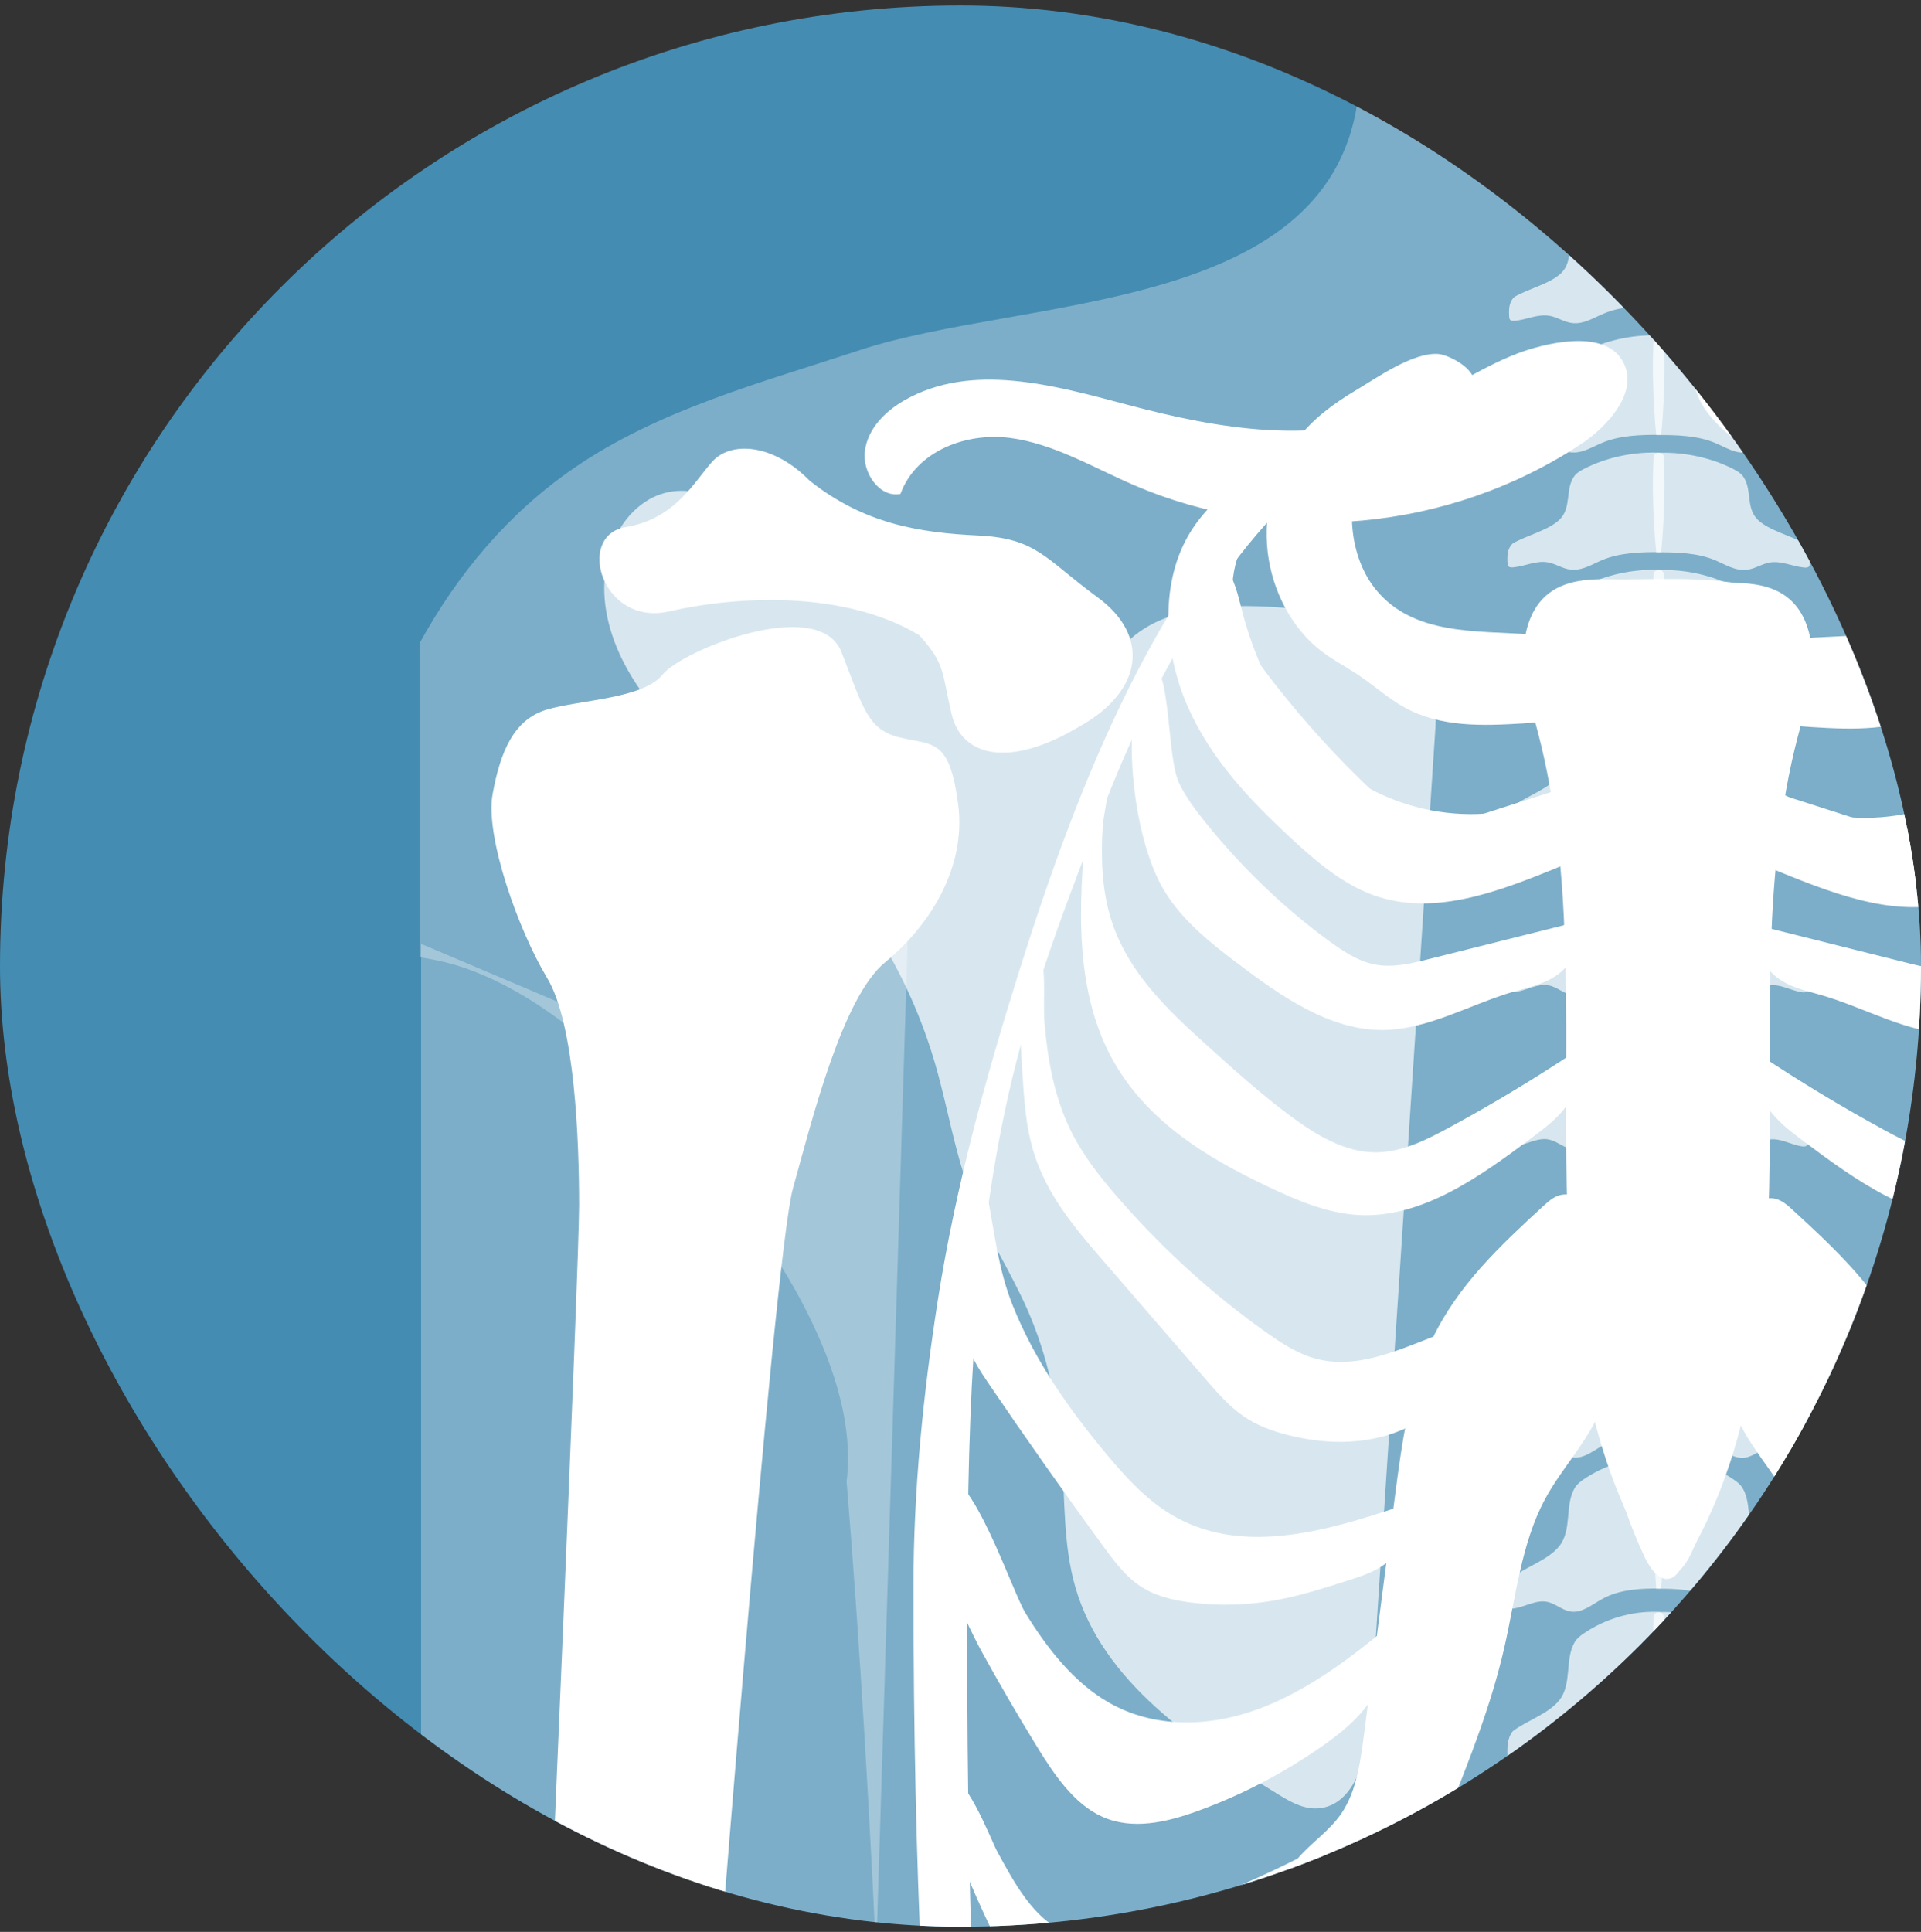 <?xml version="1.0" encoding="UTF-8"?>
<svg xmlns="http://www.w3.org/2000/svg" width="180" height="181" viewBox="0 0 180 181" fill="none">
  <rect x="0" y="0" width="180" height="181" fill="#333333" stroke="none"/>
  <g clip-path="url(#clip0_7802_1440)">
    <rect y="0.514" width="180" height="180" rx="90" fill="#448CB2"></rect>
    <path d="M80.535 32.814C71.351 35.847 61.789 38.362 53.809 43.837C47.628 48.079 42.895 53.752 39.333 60.234V89.688C40.894 89.925 42.429 90.274 43.916 90.82C51.004 93.428 57.064 99.016 62.068 104.52C66.88 109.812 71.752 115.577 75.107 121.934C77.752 126.949 80.042 133.031 79.33 138.809C81.694 167.294 83.939 214.857 83.184 240.694H232.638C232.751 212.26 233.873 155.771 236.943 130.887C237.331 131.489 239.387 123.317 240.496 120.046C244.807 107.318 252.076 94.888 263.717 87.642C269.936 83.772 276.643 82.497 283.699 81.629C280.724 66.572 274.146 52.339 261.756 43.837C253.776 38.362 244.213 35.847 235.029 32.814C219.574 27.706 190.395 29.525 188.249 8.613H127.316C125.17 29.525 95.991 27.706 80.535 32.814Z" fill="white" fill-opacity="0.3"></path>
    <path d="M60.803 46.805C58.701 48.019 57.36 50.302 56.866 52.683C55.805 57.794 58.335 63.049 61.827 66.922C65.318 70.794 69.743 73.687 73.6 77.193C80.258 83.243 85.192 91.18 87.678 99.838C88.85 103.922 89.494 108.169 91.054 112.123C92.506 115.805 94.715 119.139 96.302 122.764C98.192 127.087 99.166 131.778 99.501 136.484C99.794 140.581 99.625 144.765 100.768 148.709C103.344 157.591 111.818 163.211 119.676 168.055C120.758 168.72 121.906 169.406 123.176 169.43C126.803 169.496 128.17 164.75 128.408 161.12C130.425 130.384 132.439 99.648 134.455 68.912C134.577 67.027 134.693 65.077 134.03 63.305C132.278 58.609 126.296 57.456 121.31 57.02C115.426 56.508 108.51 56.411 104.82 61.033C103.672 62.471 102.983 64.234 101.813 65.655C100.647 67.075 98.693 68.138 96.991 67.447C96.545 64.826 99.272 62.337 98.556 59.776C97.418 55.706 88.385 52.715 84.654 52.755C80.988 52.794 78.257 55.798 74.876 56.12C70.46 56.545 72.261 54.262 70.846 50.822C69.306 47.079 64.581 44.622 60.803 46.805Z" fill="white" fill-opacity="0.7"></path>
    <path d="M141.758 191.073C141.206 191.735 141.222 192.696 141.264 193.562C141.272 193.691 141.282 193.834 141.37 193.929C141.475 194.04 141.649 194.04 141.8 194.021C142.887 193.887 143.922 193.171 144.994 193.396C145.762 193.559 146.388 194.182 147.164 194.304C148.233 194.468 149.172 193.652 150.125 193.127C151.786 192.208 153.76 192.126 155.65 192.15C155.94 188.307 156.03 184.45 155.914 180.596C155.909 180.39 155.89 180.158 155.737 180.021C155.61 179.907 155.428 179.894 155.259 179.889C152.855 179.828 150.439 180.538 148.436 181.892C148.095 182.122 147.76 182.378 147.552 182.734C146.612 184.334 147.319 186.667 146.113 188.172C145.076 189.468 143.054 190.083 141.758 191.073Z" fill="white" fill-opacity="0.7"></path>
    <path d="M141.913 176.63C141.361 177.295 141.377 178.253 141.419 179.122C141.424 179.251 141.437 179.394 141.525 179.489C141.63 179.599 141.804 179.599 141.955 179.581C143.04 179.444 144.077 178.731 145.149 178.955C145.917 179.116 146.54 179.742 147.319 179.863C148.388 180.027 149.327 179.211 150.278 178.686C151.941 177.768 153.915 177.686 155.805 177.709C156.095 173.866 156.183 170.007 156.069 166.156C156.061 165.95 156.045 165.718 155.892 165.58C155.766 165.467 155.581 165.454 155.414 165.448C153.01 165.388 150.592 166.098 148.588 167.452C148.25 167.679 147.915 167.937 147.707 168.294C146.767 169.893 147.474 172.227 146.268 173.732C145.228 175.025 143.209 175.643 141.913 176.63Z" fill="white" fill-opacity="0.7"></path>
    <path d="M141.758 162.191C141.206 162.854 141.222 163.815 141.264 164.683C141.272 164.813 141.282 164.955 141.37 165.047C141.475 165.161 141.649 165.161 141.8 165.143C142.887 165.005 143.922 164.293 144.994 164.517C145.762 164.678 146.388 165.304 147.164 165.425C148.233 165.589 149.172 164.773 150.125 164.248C151.786 163.329 153.76 163.247 155.65 163.271C155.94 159.428 156.03 155.568 155.914 151.717C155.909 151.511 155.89 151.279 155.737 151.142C155.61 151.028 155.428 151.015 155.259 151.01C152.855 150.949 150.439 151.659 148.436 153.013C148.095 153.24 147.76 153.499 147.552 153.853C146.612 155.455 147.319 157.788 146.113 159.293C145.076 160.586 143.054 161.204 141.758 162.191Z" fill="white" fill-opacity="0.7"></path>
    <path d="M141.758 147.752C141.206 148.415 141.222 149.375 141.264 150.244C141.272 150.373 141.282 150.516 141.37 150.608C141.475 150.719 141.649 150.719 141.8 150.7C142.887 150.566 143.922 149.853 144.994 150.078C145.762 150.239 146.388 150.864 147.164 150.983C148.233 151.149 149.172 150.334 150.125 149.808C151.786 148.887 153.76 148.808 155.65 148.829C155.94 144.988 156.03 141.129 155.914 137.278C155.909 137.069 155.89 136.84 155.737 136.702C155.61 136.589 155.428 136.576 155.259 136.57C152.855 136.51 150.439 137.217 148.436 138.571C148.095 138.801 147.76 139.057 147.552 139.413C146.612 141.016 147.319 143.346 146.113 144.851C145.076 146.147 143.054 146.765 141.758 147.752Z" fill="white" fill-opacity="0.7"></path>
    <path d="M141.913 133.314C141.361 133.976 141.377 134.937 141.419 135.805C141.424 135.935 141.435 136.077 141.525 136.17C141.63 136.28 141.804 136.28 141.955 136.262C143.04 136.127 144.077 135.415 145.149 135.639C145.917 135.8 146.54 136.426 147.319 136.544C148.388 136.711 149.327 135.895 150.278 135.367C151.941 134.449 153.915 134.369 155.805 134.39C156.095 130.55 156.183 126.691 156.069 122.839C156.061 122.631 156.045 122.399 155.892 122.261C155.766 122.148 155.581 122.135 155.414 122.132C153.01 122.071 150.592 122.779 148.588 124.133C148.25 124.362 147.915 124.618 147.707 124.975C146.767 126.577 147.474 128.908 146.268 130.413C145.228 131.709 143.209 132.324 141.913 133.314Z" fill="white" fill-opacity="0.7"></path>
    <path d="M141.913 118.875C141.361 119.538 141.377 120.498 141.419 121.364C141.424 121.496 141.435 121.636 141.525 121.731C141.63 121.842 141.804 121.842 141.955 121.824C143.04 121.689 144.077 120.974 145.149 121.201C145.917 121.362 146.54 121.987 147.319 122.106C148.388 122.272 149.327 121.457 150.278 120.929C151.941 120.01 153.915 119.931 155.805 119.952C156.095 116.109 156.183 112.252 156.069 108.398C156.061 108.192 156.045 107.96 155.892 107.823C155.766 107.709 155.581 107.696 155.414 107.693C153.01 107.63 150.592 108.34 148.588 109.694C148.25 109.924 147.915 110.18 147.707 110.536C146.767 112.136 147.474 114.469 146.268 115.974C145.228 117.27 143.209 117.885 141.913 118.875Z" fill="white" fill-opacity="0.7"></path>
    <path d="M141.913 104.437C141.361 105.099 141.377 106.06 141.419 106.926C141.424 107.055 141.435 107.198 141.525 107.293C141.63 107.404 141.804 107.404 141.955 107.385C143.04 107.25 144.077 106.535 145.149 106.762C145.917 106.923 146.54 107.549 147.319 107.668C148.388 107.834 149.327 107.016 150.278 106.49C151.941 105.572 153.915 105.49 155.805 105.514C156.095 101.67 156.183 97.814 156.069 93.96C156.061 93.754 156.045 93.522 155.892 93.384C155.766 93.271 155.581 93.258 155.414 93.252C153.01 93.192 150.592 93.902 148.588 95.256C148.25 95.486 147.915 95.742 147.707 96.098C146.767 97.698 147.474 100.031 146.268 101.536C145.228 102.829 143.209 103.447 141.913 104.437Z" fill="white" fill-opacity="0.7"></path>
    <path d="M141.913 89.997C141.361 90.659 141.377 91.618 141.419 92.486C141.424 92.615 141.435 92.758 141.525 92.853C141.63 92.964 141.804 92.964 141.955 92.945C143.04 92.808 144.077 92.095 145.149 92.32C145.917 92.481 146.54 93.106 147.319 93.228C148.388 93.391 149.327 92.576 150.278 92.05C151.941 91.132 153.915 91.05 155.805 91.074C156.095 87.23 156.183 83.371 156.069 79.52C156.061 79.314 156.045 79.082 155.892 78.945C155.766 78.831 155.581 78.818 155.414 78.813C153.01 78.752 150.592 79.462 148.588 80.816C148.25 81.046 147.915 81.302 147.707 81.658C146.767 83.258 147.474 85.591 146.268 87.096C145.228 88.389 143.209 89.007 141.913 89.997Z" fill="white" fill-opacity="0.7"></path>
    <path d="M141.758 75.556C141.206 76.221 141.222 77.179 141.264 78.047C141.272 78.177 141.282 78.319 141.37 78.412C141.475 78.525 141.649 78.525 141.8 78.507C142.887 78.37 143.922 77.657 144.994 77.881C145.762 78.042 146.388 78.668 147.164 78.789C148.233 78.953 149.172 78.137 150.125 77.612C151.786 76.693 153.76 76.612 155.65 76.635C155.94 72.792 156.03 68.933 155.914 65.082C155.909 64.873 155.89 64.643 155.737 64.506C155.61 64.393 155.428 64.379 155.259 64.374C152.855 64.313 150.439 65.023 148.436 66.378C148.095 66.605 147.76 66.863 147.552 67.217C146.612 68.819 147.319 71.153 146.113 72.657C145.076 73.951 143.054 74.568 141.758 75.556Z" fill="white" fill-opacity="0.7"></path>
    <path d="M141.758 61.896C141.206 62.4 141.222 63.131 141.264 63.791C141.272 63.889 141.282 63.997 141.37 64.068C141.475 64.153 141.649 64.153 141.8 64.139C142.887 64.037 143.922 63.493 144.994 63.664C145.762 63.788 146.388 64.264 147.164 64.353C148.233 64.48 149.172 63.86 150.125 63.459C151.786 62.759 153.76 62.698 155.65 62.717C155.94 59.792 156.03 56.857 155.914 53.927C155.909 53.768 155.89 53.592 155.737 53.489C155.61 53.401 155.428 53.391 155.259 53.388C152.855 53.341 150.439 53.879 148.436 54.911C148.095 55.086 147.76 55.281 147.552 55.55C146.612 56.77 147.319 58.544 146.113 59.689C145.076 60.674 143.054 61.144 141.758 61.896Z" fill="white" fill-opacity="0.7"></path>
    <path d="M141.758 50.91C141.206 51.414 141.222 52.145 141.264 52.805C141.272 52.903 141.282 53.011 141.37 53.082C141.475 53.166 141.649 53.166 141.8 53.153C142.887 53.05 143.922 52.507 144.994 52.678C145.762 52.8 146.388 53.277 147.164 53.367C148.233 53.494 149.172 52.873 150.125 52.472C151.786 51.773 153.76 51.712 155.65 51.73C155.94 48.806 156.03 45.87 155.914 42.94C155.909 42.782 155.89 42.605 155.737 42.5C155.61 42.415 155.428 42.404 155.259 42.402C152.855 42.354 150.439 42.893 148.436 43.925C148.095 44.099 147.76 44.294 147.552 44.564C146.612 45.783 147.319 47.557 146.113 48.703C145.076 49.687 143.054 50.157 141.758 50.91Z" fill="white" fill-opacity="0.7"></path>
    <path d="M141.758 39.923C141.206 40.427 141.222 41.158 141.264 41.818C141.272 41.916 141.282 42.024 141.37 42.096C141.475 42.18 141.649 42.18 141.8 42.167C142.887 42.064 143.922 41.52 144.994 41.692C145.762 41.813 146.388 42.291 147.164 42.381C148.233 42.507 149.172 41.887 150.125 41.486C151.786 40.786 153.76 40.726 155.65 40.742C155.94 37.819 156.03 34.884 155.914 31.951C155.909 31.796 155.89 31.619 155.737 31.513C155.61 31.429 155.428 31.418 155.259 31.416C152.855 31.368 150.439 31.907 148.436 32.939C148.095 33.113 147.76 33.308 147.552 33.578C146.612 34.797 147.319 36.571 146.113 37.716C145.076 38.701 143.054 39.171 141.758 39.923Z" fill="white" fill-opacity="0.7"></path>
    <path d="M141.913 27.812C141.361 28.316 141.377 29.045 141.419 29.707C141.424 29.805 141.437 29.913 141.525 29.984C141.63 30.069 141.804 30.069 141.955 30.056C143.04 29.953 144.077 29.409 145.149 29.581C145.917 29.702 146.54 30.177 147.319 30.269C148.388 30.396 149.327 29.773 150.278 29.375C151.941 28.675 153.915 28.614 155.805 28.63C156.095 25.708 156.183 22.773 156.069 19.84C156.061 19.682 156.045 19.508 155.892 19.402C155.766 19.315 155.581 19.307 155.414 19.302C153.01 19.257 150.592 19.795 148.588 20.825C148.25 20.999 147.915 21.194 147.707 21.466C146.767 22.686 147.474 24.459 146.268 25.605C145.228 26.59 143.209 27.057 141.913 27.812Z" fill="white" fill-opacity="0.7"></path>
    <path d="M169.085 191.09C169.637 191.752 169.624 192.713 169.582 193.579C169.574 193.711 169.563 193.851 169.473 193.946C169.37 194.057 169.196 194.057 169.046 194.038C167.958 193.904 166.924 193.188 165.852 193.415C165.081 193.576 164.458 194.202 163.682 194.321C162.61 194.487 161.671 193.671 160.72 193.144C159.06 192.225 157.086 192.143 155.196 192.167C154.905 188.324 154.815 184.467 154.932 180.613C154.937 180.407 154.955 180.175 155.108 180.038C155.235 179.924 155.417 179.911 155.586 179.906C157.991 179.845 160.406 180.555 162.41 181.909C162.75 182.139 163.085 182.395 163.294 182.751C164.234 184.351 163.526 186.684 164.733 188.189C165.77 189.485 167.792 190.1 169.085 191.09Z" fill="white" fill-opacity="0.7"></path>
    <path d="M168.933 176.652C169.484 177.315 169.468 178.275 169.426 179.141C169.421 179.271 169.408 179.413 169.321 179.508C169.215 179.619 169.041 179.619 168.89 179.601C167.803 179.463 166.768 178.751 165.696 178.975C164.928 179.139 164.303 179.762 163.527 179.883C162.458 180.047 161.518 179.231 160.565 178.706C158.905 177.787 156.93 177.705 155.04 177.729C154.75 173.886 154.663 170.029 154.776 166.175C154.784 165.969 154.8 165.737 154.953 165.6C155.08 165.486 155.262 165.473 155.431 165.468C157.836 165.407 160.253 166.117 162.254 167.471C162.595 167.701 162.93 167.957 163.139 168.313C164.078 169.913 163.371 172.246 164.577 173.751C165.615 175.044 167.637 175.662 168.933 176.652Z" fill="white" fill-opacity="0.7"></path>
    <path d="M169.085 162.21C169.637 162.875 169.624 163.833 169.582 164.702C169.574 164.831 169.563 164.974 169.473 165.069C169.37 165.18 169.196 165.18 169.046 165.161C167.958 165.024 166.924 164.311 165.852 164.535C165.081 164.696 164.458 165.322 163.682 165.444C162.61 165.607 161.671 164.792 160.72 164.266C159.06 163.348 157.086 163.266 155.196 163.29C154.905 159.446 154.815 155.587 154.932 151.736C154.937 151.53 154.955 151.298 155.108 151.16C155.235 151.047 155.417 151.034 155.586 151.028C157.991 150.968 160.406 151.678 162.41 153.032C162.75 153.262 163.085 153.518 163.294 153.871C164.234 155.474 163.526 157.807 164.733 159.312C165.77 160.605 167.792 161.223 169.085 162.21Z" fill="white" fill-opacity="0.7"></path>
    <path d="M169.085 147.771C169.637 148.434 169.624 149.395 169.582 150.263C169.574 150.393 169.563 150.535 169.473 150.628C169.37 150.738 169.196 150.741 169.046 150.72C167.958 150.585 166.924 149.873 165.852 150.097C165.081 150.258 164.458 150.884 163.682 151.005C162.61 151.169 161.673 150.353 160.72 149.828C159.06 148.909 157.086 148.827 155.196 148.848C154.905 145.008 154.815 141.149 154.932 137.297C154.937 137.091 154.955 136.859 155.108 136.722C155.235 136.608 155.417 136.595 155.586 136.59C157.991 136.529 160.406 137.239 162.41 138.593C162.75 138.82 163.085 139.079 163.294 139.433C164.234 141.035 163.526 143.369 164.733 144.873C165.77 146.167 167.792 146.784 169.085 147.771Z" fill="white" fill-opacity="0.7"></path>
    <path d="M168.933 133.333C169.484 133.996 169.468 134.956 169.426 135.825C169.421 135.954 169.408 136.097 169.321 136.189C169.215 136.3 169.041 136.3 168.89 136.282C167.803 136.147 166.768 135.434 165.696 135.659C164.928 135.82 164.303 136.445 163.527 136.564C162.458 136.73 161.518 135.915 160.565 135.389C158.905 134.468 156.93 134.389 155.04 134.41C154.75 130.569 154.663 126.71 154.776 122.859C154.784 122.65 154.8 122.421 154.953 122.283C155.08 122.17 155.262 122.154 155.431 122.151C157.836 122.091 160.253 122.798 162.254 124.152C162.595 124.382 162.93 124.638 163.139 124.994C164.078 126.597 163.371 128.927 164.577 130.432C165.615 131.728 167.637 132.343 168.933 133.333Z" fill="white" fill-opacity="0.7"></path>
    <path d="M168.933 118.893C169.484 119.555 169.468 120.516 169.426 121.384C169.421 121.514 169.408 121.656 169.321 121.749C169.215 121.86 169.041 121.86 168.89 121.841C167.803 121.706 166.768 120.994 165.696 121.218C164.928 121.379 164.303 122.005 163.527 122.124C162.458 122.29 161.518 121.474 160.565 120.946C158.905 120.028 156.93 119.948 155.04 119.97C154.75 116.129 154.663 112.27 154.776 108.418C154.784 108.21 154.8 107.978 154.953 107.84C155.08 107.727 155.262 107.714 155.431 107.711C157.836 107.65 160.253 108.358 162.254 109.712C162.595 109.942 162.93 110.198 163.139 110.554C164.078 112.156 163.371 114.487 164.577 115.992C165.615 117.288 167.637 117.903 168.933 118.893Z" fill="white" fill-opacity="0.7"></path>
    <path d="M168.933 104.454C169.484 105.117 169.468 106.078 169.426 106.946C169.421 107.075 169.408 107.215 169.321 107.31C169.215 107.421 169.041 107.421 168.89 107.403C167.803 107.268 166.768 106.553 165.696 106.78C164.928 106.941 164.303 107.566 163.527 107.685C162.458 107.851 161.518 107.036 160.565 106.508C158.905 105.589 156.93 105.51 155.04 105.531C154.75 101.688 154.663 97.831 154.776 93.977C154.784 93.771 154.8 93.539 154.953 93.402C155.08 93.288 155.262 93.275 155.431 93.273C157.836 93.209 160.253 93.919 162.254 95.273C162.595 95.503 162.93 95.759 163.139 96.115C164.078 97.718 163.371 100.049 164.577 101.553C165.615 102.849 167.637 103.464 168.933 104.454Z" fill="white" fill-opacity="0.7"></path>
    <path d="M168.933 90.016C169.484 90.679 169.468 91.64 169.426 92.505C169.421 92.638 169.408 92.777 169.321 92.872C169.215 92.983 169.041 92.983 168.89 92.965C167.803 92.83 166.768 92.115 165.696 92.339C164.928 92.503 164.303 93.128 163.527 93.247C162.458 93.411 161.518 92.595 160.565 92.07C158.905 91.151 156.93 91.07 155.04 91.093C154.75 87.25 154.663 83.393 154.776 79.54C154.784 79.334 154.8 79.101 154.953 78.964C155.08 78.851 155.262 78.837 155.431 78.832C157.836 78.771 160.253 79.481 162.254 80.836C162.595 81.065 162.93 81.321 163.139 81.678C164.078 83.277 163.371 85.611 164.577 87.115C165.615 88.411 167.637 89.026 168.933 90.016Z" fill="white" fill-opacity="0.7"></path>
    <path d="M169.085 75.575C169.637 76.24 169.624 77.199 169.582 78.067C169.574 78.196 169.563 78.339 169.473 78.434C169.37 78.545 169.196 78.545 169.046 78.526C167.958 78.389 166.924 77.676 165.852 77.901C165.081 78.062 164.458 78.687 163.682 78.809C162.61 78.972 161.671 78.157 160.72 77.632C159.06 76.713 157.086 76.631 155.196 76.655C154.905 72.811 154.815 68.952 154.932 65.101C154.937 64.895 154.955 64.663 155.108 64.526C155.235 64.412 155.417 64.399 155.586 64.394C157.991 64.333 160.406 65.043 162.41 66.397C162.75 66.627 163.085 66.883 163.294 67.239C164.234 68.839 163.526 71.172 164.733 72.677C165.77 73.97 167.792 74.588 169.085 75.575Z" fill="white" fill-opacity="0.7"></path>
    <path d="M169.085 61.912C169.637 62.417 169.624 63.148 169.582 63.808C169.574 63.908 169.563 64.014 169.473 64.085C169.37 64.172 169.196 64.172 169.046 64.156C167.958 64.053 166.924 63.509 165.852 63.681C165.081 63.805 164.458 64.28 163.682 64.373C162.61 64.497 161.673 63.876 160.72 63.475C159.06 62.776 157.086 62.715 155.196 62.733C154.905 59.809 154.815 56.873 154.932 53.943C154.937 53.785 154.955 53.608 155.108 53.505C155.235 53.418 155.417 53.407 155.586 53.405C157.991 53.357 160.406 53.898 162.41 54.928C162.75 55.102 163.085 55.297 163.294 55.569C164.234 56.786 163.526 58.56 164.733 59.706C165.77 60.69 167.792 61.16 169.085 61.912Z" fill="white" fill-opacity="0.7"></path>
    <path d="M169.085 50.927C169.637 51.431 169.624 52.162 169.582 52.822C169.574 52.92 169.563 53.028 169.473 53.099C169.37 53.184 169.196 53.184 169.046 53.171C167.958 53.068 166.924 52.524 165.852 52.696C165.081 52.82 164.458 53.295 163.682 53.385C162.61 53.511 161.671 52.891 160.72 52.49C159.06 51.79 157.086 51.73 155.196 51.748C154.905 48.823 154.815 45.888 154.932 42.958C154.937 42.8 154.955 42.623 155.108 42.52C155.235 42.433 155.417 42.422 155.586 42.419C157.991 42.372 160.406 42.913 162.41 43.943C162.75 44.117 163.085 44.312 163.294 44.581C164.234 45.801 163.526 47.575 164.733 48.72C165.77 49.705 167.792 50.175 169.085 50.927Z" fill="white" fill-opacity="0.7"></path>
    <path d="M169.085 39.941C169.637 40.445 169.624 41.176 169.582 41.836C169.574 41.934 169.563 42.042 169.473 42.113C169.37 42.198 169.196 42.198 169.046 42.184C167.958 42.081 166.924 41.538 165.852 41.709C165.081 41.833 164.458 42.309 163.682 42.398C162.61 42.525 161.673 41.905 160.72 41.503C159.06 40.804 157.086 40.743 155.196 40.762C154.905 37.837 154.815 34.902 154.932 31.972C154.937 31.813 154.955 31.636 155.108 31.534C155.235 31.446 155.417 31.436 155.586 31.433C157.991 31.386 160.406 31.927 162.41 32.956C162.75 33.13 163.085 33.326 163.294 33.595C164.234 34.815 163.526 36.588 164.733 37.734C165.77 38.719 167.792 39.188 169.085 39.941Z" fill="white" fill-opacity="0.7"></path>
    <path d="M168.933 27.831C169.484 28.336 169.468 29.067 169.426 29.727C169.421 29.824 169.408 29.933 169.321 30.004C169.215 30.088 169.041 30.088 168.89 30.075C167.803 29.972 166.768 29.428 165.696 29.6C164.928 29.721 164.303 30.199 163.527 30.289C162.458 30.416 161.518 29.795 160.565 29.394C158.905 28.695 156.93 28.634 155.04 28.65C154.75 25.728 154.663 22.792 154.776 19.86C154.784 19.704 154.8 19.527 154.953 19.422C155.08 19.337 155.262 19.326 155.431 19.321C157.836 19.276 160.253 19.815 162.254 20.847C162.595 21.021 162.93 21.216 163.139 21.486C164.078 22.705 163.371 24.479 164.577 25.625C165.615 26.609 167.637 27.079 168.933 27.831Z" fill="white" fill-opacity="0.7"></path>
    <path d="M150.845 54.27C148.607 54.223 146.147 54.394 144.505 56.155C143.1 57.667 142.631 60.059 142.773 62.271C142.916 64.486 143.584 66.6 144.135 68.725C147.44 81.472 146.627 95.074 146.756 108.383C146.886 121.69 148.219 135.722 154.995 146.479C155.251 146.885 155.533 147.302 155.937 147.484C156.967 147.949 157.927 146.682 158.455 145.56C163.867 134.043 164.183 120.351 164.395 107.246C164.608 93.855 164.851 80.382 167.124 67.249C167.589 64.578 168.135 61.917 168.38 59.204C168.449 58.441 168.483 57.617 168.14 56.963C167.794 56.308 167.148 55.962 166.525 55.698C162.916 54.165 158.384 54.215 154.24 54.262C153.065 54.276 151.925 54.291 150.845 54.27Z" fill="white"></path>
    <path d="M127.45 44.096C126.041 47.752 126.568 52.385 128.957 55.281C132.473 59.536 138.302 59.063 143.383 59.438C145.701 59.61 148.607 60.737 148.699 63.421C148.752 64.934 147.762 66.288 146.582 66.943C145.4 67.597 144.056 67.692 142.747 67.774C138.956 68.009 134.984 68.162 131.565 66.256C130.077 65.427 128.765 64.24 127.337 63.279C126.149 62.479 124.884 61.835 123.744 60.948C121.065 58.86 119.214 55.407 118.784 51.704C118.357 48.001 119.357 44.107 121.469 41.277C122.973 39.258 124.972 37.809 127.023 36.584C129.066 35.367 132.426 32.978 134.794 33.168C135.733 33.245 138.595 34.633 138.106 36.259C137.771 37.365 133.226 37.827 132.159 38.466C130.121 39.691 128.392 41.657 127.45 44.096Z" fill="white"></path>
    <path d="M115.487 55.857C115.693 58.925 117.457 61.519 119.236 63.805C122.203 67.614 125.426 71.154 128.87 74.377C130.1 75.528 131.41 76.668 132.949 77.085C134.77 77.576 136.668 76.996 138.471 76.415C141.364 75.486 144.257 74.557 147.153 73.627C148.069 75.903 148.837 79.015 147.139 80.575C146.714 80.966 146.194 81.18 145.682 81.388C140.189 83.621 134.224 85.873 128.667 83.856C125.758 82.798 123.248 80.649 120.87 78.439C117.127 74.966 113.465 71.13 111.288 66.184C109.11 61.237 108.667 54.939 111.285 50.288C112.417 48.279 114.036 46.695 115.775 45.388C117.757 43.9 120.08 42.482 122.403 41.93C122.456 44.707 120.014 45.708 118.581 47.476C116.783 49.702 115.276 52.721 115.487 55.857Z" fill="white"></path>
    <path d="M150.225 117.38C149.774 114.735 148.385 111.338 146.123 111.987C145.526 112.159 145.025 112.613 144.542 113.057C140.622 116.665 136.596 120.411 134.189 125.492C132.051 130 131.357 135.209 130.697 140.295C129.733 147.715 128.77 155.138 127.806 162.561C127.474 165.124 127.096 167.814 125.721 169.862C124.594 171.535 122.923 172.591 121.63 174.093C119.697 176.337 118.721 179.431 117.895 182.45C115.817 190.063 114.32 197.956 111.214 205.085C108.107 212.215 100.267 222.985 96.352 220.717C90.989 217.608 90.542 171.623 90.638 148.541C90.706 132.036 91.195 115.313 95.233 99.483C97.379 91.079 100.494 83.054 103.627 75.072C108.658 62.259 116.208 48.797 126.83 41.931C125.943 40.785 122.506 41.527 121.471 42.493C108.487 54.617 101.164 72.966 95.465 91.105C92.324 101.096 89.534 111.272 87.892 121.733C86.5 130.613 85.596 139.627 85.595 148.65C85.59 204.55 90.31 223.23 90.31 223.23C92.274 227.274 96.308 230.365 100.209 229.296C102.516 228.665 104.372 226.746 106.122 224.893C110.53 220.224 114.97 215.512 118.491 209.927C122.026 204.32 124.552 197.969 127.054 191.663C129.96 184.338 132.867 177.015 135.773 169.69C137.75 164.709 139.735 159.699 140.949 154.404C142.029 149.687 142.528 144.658 144.745 140.506C146.353 137.494 148.792 135.103 150.064 131.883C151.83 127.408 151.043 122.206 150.225 117.38Z" fill="white"></path>
    <path d="M125.626 72.153C131.969 76.957 140.498 77.617 147.337 73.835C146.458 75.508 147.889 78.1 146.69 79.484C146.331 79.9 145.817 80.072 145.328 80.231C141.303 81.516 137.166 82.815 133.012 82.334C126.457 81.577 120.927 76.567 115.938 71.591C115.049 70.704 114.146 69.785 113.586 68.592C112.956 67.251 112.818 65.683 112.692 64.163C112.499 61.856 111.477 55.79 112.929 53.852C114.914 51.205 115.846 55.088 116.316 56.967C117.852 63.118 120.943 68.606 125.626 72.153Z" fill="white"></path>
    <path d="M39.459 239.054V88.432L52.432 93.929L85.195 83.595L80.358 239.054H39.459Z" fill="white" fill-opacity="0.3"></path>
    <path d="M110.533 73.47C111.158 74.734 111.99 75.843 112.842 76.912C116.29 81.217 120.223 85.005 124.51 88.144C125.84 89.118 127.242 90.047 128.794 90.358C130.488 90.696 132.22 90.274 133.902 89.852C138.444 88.714 142.985 87.576 147.527 86.438C148.288 88.006 147.475 90.076 146.205 91.116C144.935 92.156 143.344 92.465 141.836 92.903C137.753 94.096 133.849 96.445 129.638 96.498C124.626 96.559 120.062 93.368 115.87 90.187C113.36 88.281 110.812 86.277 109.086 83.432C106.058 78.44 104.834 67.032 107.558 61.642C109.889 62.46 109.221 70.817 110.533 73.47Z" fill="white"></path>
    <path d="M104.074 86.011C105.61 91.066 109.438 94.638 113.091 97.935C115.657 100.25 118.228 102.57 120.97 104.597C123.372 106.371 126.033 107.96 128.881 107.963C131.326 107.968 133.649 106.804 135.861 105.603C139.918 103.401 143.893 101.005 147.773 98.415C148.37 99.991 147.924 101.881 147.034 103.256C146.142 104.631 144.87 105.595 143.624 106.529C138.64 110.275 133.216 114.163 127.279 113.831C124.357 113.667 121.556 112.477 118.848 111.194C113.004 108.427 106.993 104.832 103.847 98.499C100.471 91.702 101.131 83.293 101.986 75.513C102.139 74.104 102.464 72.697 103.76 72.325C104.158 73.697 103.422 75.944 103.322 77.509C103.142 80.347 103.25 83.306 104.074 86.011Z" fill="white"></path>
    <path d="M100.257 105.765C101.431 108.204 103.078 110.287 104.792 112.253C108.949 117.021 113.584 121.234 118.573 124.781C120.001 125.797 121.485 126.772 123.111 127.247C128.472 128.812 133.751 124.75 139.202 123.694C138.627 128.118 135.686 131.84 132.136 133.616C128.585 135.39 124.523 135.414 120.743 134.463C119.278 134.097 117.821 133.579 116.53 132.692C115.181 131.766 114.054 130.467 112.943 129.184C109.754 125.497 106.565 121.812 103.377 118.124C100.777 115.12 98.1 111.976 96.867 107.972C96.112 105.52 95.946 102.883 95.788 100.285C95.558 96.481 95.149 91.632 97.081 88.314C98.206 90.141 97.686 93.604 97.873 95.827C98.163 99.272 98.789 102.711 100.257 105.765Z" fill="white"></path>
    <path d="M94.879 122.271C96.936 127.435 100.095 131.906 103.495 136.016C105.309 138.207 107.233 140.345 109.548 141.778C116.076 145.828 124.063 143.529 131.18 141.142C132.106 142.512 131.621 144.642 130.533 145.844C129.443 147.045 127.93 147.551 126.479 148.019C124.137 148.771 121.785 149.528 119.381 149.948C116.823 150.397 114.215 150.463 111.644 150.146C109.883 149.927 108.096 149.513 106.597 148.43C105.322 147.512 104.327 146.168 103.36 144.843C99.72 139.859 96.157 134.802 92.67 129.673C91.788 128.38 90.893 127.033 90.526 125.442C90.231 124.156 90.305 122.799 90.4 121.474C90.582 118.943 90.239 113.244 92.506 111.927C93.187 115.456 93.533 118.89 94.879 122.271Z" fill="white"></path>
    <path d="M96.091 151.128C98.158 154.497 100.658 157.646 103.857 159.488C108.075 161.919 113.138 161.816 117.644 160.217C122.15 158.617 126.194 155.637 130.022 152.454C130.518 154.776 129.8 157.276 128.541 159.174C127.282 161.072 125.539 162.455 123.766 163.685C120.128 166.206 116.229 168.228 112.18 169.688C109.29 170.733 106.106 171.478 103.285 170.208C100.597 169.002 98.734 166.196 97.068 163.477C95.297 160.589 93.589 157.651 91.945 154.663C90.839 152.652 84.162 139.173 88.22 138.202C91.068 137.518 94.806 149.038 96.091 151.128Z" fill="white"></path>
    <path d="M99.819 180.973C101.672 181.648 103.675 181.136 105.552 180.563C112.082 178.57 118.46 175.894 124.576 172.576C123.842 176.984 121.458 180.991 118.161 183.361C115.332 185.397 111.99 186.207 108.725 186.983C106.156 187.593 103.588 188.203 101.02 188.812C100.059 189.039 99.037 189.266 98.111 188.894C97.073 188.477 96.355 187.4 95.73 186.355C94.5 184.306 86.079 167.56 88.597 166.418C90.303 165.644 92.892 172.457 93.415 173.415C94.959 176.25 96.886 179.904 99.819 180.973Z" fill="white"></path>
    <path d="M161.731 54.617C163.97 54.572 166.43 54.741 168.069 56.505C169.476 58.014 169.943 60.406 169.804 62.621C169.661 64.835 168.993 66.95 168.441 69.075C165.134 81.822 165.947 95.424 165.818 108.73C165.688 122.039 164.358 136.072 157.582 146.828C157.326 147.235 157.041 147.652 156.637 147.834C155.607 148.299 154.647 147.032 154.121 145.91C148.71 134.39 148.391 120.701 148.179 107.595C147.966 94.204 147.725 80.731 145.45 67.599C144.988 64.925 144.439 62.267 144.194 59.553C144.125 58.791 144.091 57.967 144.436 57.312C144.78 56.658 145.429 56.312 146.049 56.048C149.658 54.514 154.19 54.562 158.334 54.612C159.506 54.625 160.649 54.641 161.731 54.617Z" fill="white"></path>
    <path d="M185.124 44.448C186.534 48.101 186.009 52.736 183.617 55.63C180.101 59.887 174.273 59.415 169.194 59.79C166.874 59.961 163.967 61.086 163.875 63.773C163.822 65.285 164.812 66.64 165.992 67.294C167.175 67.946 168.521 68.044 169.827 68.126C173.618 68.361 177.591 68.514 181.009 66.608C182.498 65.776 183.812 64.591 185.24 63.628C186.426 62.831 187.693 62.187 188.83 61.3C191.51 59.209 193.363 55.759 193.79 52.056C194.218 48.352 193.217 44.459 191.108 41.629C189.601 39.607 187.603 38.158 185.552 36.935C183.509 35.719 180.149 33.33 177.781 33.52C176.844 33.594 173.98 34.985 174.471 36.611C174.803 37.717 179.351 38.179 180.415 38.818C182.453 40.042 184.185 42.009 185.124 44.448Z" fill="white"></path>
    <path d="M197.087 56.209C196.884 59.276 195.118 61.871 193.339 64.157C190.374 67.966 187.149 71.503 183.704 74.729C182.476 75.879 181.167 77.02 179.628 77.434C177.804 77.928 175.909 77.347 174.106 76.766C171.21 75.837 168.317 74.908 165.424 73.979C164.508 76.254 163.738 79.367 165.435 80.927C165.86 81.317 166.382 81.531 166.892 81.74C172.385 83.973 178.353 86.224 183.907 84.208C186.816 83.149 189.326 81.001 191.705 78.791C195.448 75.317 199.109 71.482 201.287 66.535C203.467 61.588 203.908 55.29 201.289 50.639C200.16 48.63 198.539 47.047 196.802 45.74C194.817 44.251 192.494 42.831 190.171 42.282C190.121 45.059 192.563 46.059 193.993 47.828C195.794 50.05 197.298 53.073 197.087 56.209Z" fill="white"></path>
    <path d="M162.352 117.732C162.8 115.087 164.189 111.687 166.451 112.339C167.05 112.511 167.552 112.965 168.032 113.408C171.955 117.017 175.978 120.762 178.388 125.841C180.526 130.352 181.22 135.56 181.88 140.647C182.841 148.067 183.804 155.49 184.768 162.91C185.1 165.475 185.478 168.165 186.856 170.213C187.98 171.887 189.654 172.943 190.947 174.445C192.879 176.689 193.856 179.782 194.68 182.802C196.76 190.415 198.256 198.307 201.363 205.437C204.467 212.567 212.31 223.337 216.222 221.069C221.586 217.96 222.032 171.974 221.937 148.893C221.868 132.387 221.382 115.665 217.341 99.835C215.195 91.43 212.08 83.406 208.947 75.424C203.918 62.608 196.366 49.148 185.744 42.283C186.631 41.137 190.068 41.879 191.103 42.845C204.087 54.969 211.41 73.317 217.111 91.457C220.25 101.448 223.043 111.624 224.682 122.085C226.076 130.962 226.978 139.979 226.981 149.001C226.986 204.901 222.264 223.582 222.264 223.582C220.303 227.626 216.267 230.717 212.365 229.648C210.058 229.017 208.203 227.098 206.455 225.245C202.047 220.575 197.607 215.864 194.083 210.278C190.549 204.672 188.022 198.321 185.52 192.014C182.614 184.689 179.707 177.367 176.801 170.042C174.827 165.061 172.839 160.051 171.625 154.756C170.545 150.039 170.046 145.01 167.829 140.858C166.224 137.846 163.785 135.455 162.513 132.234C160.744 127.76 161.531 122.557 162.352 117.732Z" fill="white"></path>
    <path d="M186.948 72.501C180.605 77.308 172.076 77.968 165.237 74.185C166.116 75.859 164.685 78.448 165.884 79.834C166.243 80.251 166.757 80.423 167.248 80.581C171.271 81.866 175.408 83.162 179.562 82.685C186.117 81.927 191.649 76.915 196.638 71.941C197.525 71.054 198.431 70.136 198.99 68.943C199.619 67.602 199.758 66.034 199.883 64.513C200.075 62.206 201.097 56.14 199.645 54.203C197.66 51.555 196.728 55.438 196.261 57.318C194.725 63.468 191.631 68.956 186.948 72.501Z" fill="white"></path>
    <path d="M202.042 73.821C201.416 75.086 200.587 76.194 199.732 77.261C196.285 81.569 192.354 85.357 188.065 88.495C186.735 89.469 185.333 90.398 183.781 90.71C182.086 91.048 180.355 90.625 178.673 90.203C174.133 89.065 169.59 87.928 165.05 86.79C164.287 88.355 165.103 90.427 166.37 91.468C167.639 92.507 169.234 92.814 170.741 93.254C174.824 94.445 178.726 96.797 182.936 96.85C187.949 96.91 192.513 93.719 196.705 90.538C199.215 88.632 201.765 86.626 203.488 83.783C206.519 78.789 207.744 67.383 205.019 61.99C202.686 62.811 203.356 71.168 202.042 73.821Z" fill="white"></path>
    <path d="M208.503 86.363C206.967 91.418 203.137 94.989 199.486 98.284C196.918 100.601 194.347 102.921 191.604 104.949C189.205 106.723 186.542 108.312 183.693 108.314C181.249 108.317 178.929 107.155 176.714 105.954C172.66 103.753 168.682 101.354 164.801 98.767C164.207 100.34 164.651 102.233 165.543 103.608C166.433 104.983 167.705 105.947 168.951 106.881C173.935 110.624 179.362 114.515 185.298 114.182C188.22 114.019 191.021 112.825 193.727 111.545C199.571 108.779 205.581 105.184 208.728 98.851C212.104 92.051 211.447 83.641 210.591 75.865C210.436 74.456 210.111 73.049 208.818 72.674C208.416 74.049 209.155 76.295 209.253 77.861C209.435 80.698 209.324 83.657 208.503 86.363Z" fill="white"></path>
    <path d="M212.318 106.117C211.146 108.553 209.496 110.639 207.783 112.605C203.626 117.372 198.99 121.585 194.004 125.133C192.573 126.149 191.09 127.123 189.464 127.598C184.103 129.164 178.826 125.101 173.373 124.045C173.951 128.47 176.889 132.189 180.439 133.965C183.989 135.742 188.052 135.766 191.832 134.815C193.299 134.448 194.754 133.931 196.045 133.044C197.396 132.118 198.523 130.819 199.634 129.533C202.823 125.848 206.012 122.161 209.201 118.476C211.798 115.472 214.475 112.328 215.707 108.324C216.465 105.869 216.629 103.234 216.787 100.637C217.019 96.833 217.428 91.984 215.496 88.666C214.372 90.493 214.889 93.956 214.704 96.179C214.414 99.623 213.786 103.063 212.318 106.117Z" fill="white"></path>
    <path d="M142.182 33.121C138.492 34.53 135.203 36.946 131.542 38.434C123.372 41.763 114.217 40.2 105.731 37.946C98.752 36.096 91.018 33.886 84.693 37.539C82.96 38.54 81.337 40.134 81.047 42.214C80.757 44.297 82.441 46.67 84.376 46.274C85.874 42.214 90.587 40.499 94.642 41.029C98.699 41.562 102.363 43.761 106.148 45.403C119.692 51.279 135.834 49.798 148.243 41.544C150.444 40.079 153.923 36.571 151.885 33.585C150.003 30.824 144.584 32.202 142.182 33.121Z" fill="white"></path>
    <path d="M169.32 33.121C173.09 34.53 176.45 36.946 180.193 38.434C188.542 41.763 197.897 40.2 206.568 37.946C213.701 36.096 221.604 33.886 228.068 37.539C229.84 38.54 231.5 40.134 231.796 42.214C232.091 44.297 230.37 46.67 228.393 46.274C226.862 42.214 222.045 40.499 217.9 41.029C213.756 41.562 210.013 43.761 206.143 45.403C192.301 51.279 175.806 49.798 163.125 41.544C160.873 40.079 157.32 36.571 159.4 33.585C161.325 30.824 166.863 32.202 169.32 33.121Z" fill="white"></path>
    <path d="M155.869 141.02C153.319 136.231 152.374 130.757 151.761 125.361C149.465 105.165 151.299 84.497 146.941 64.646C146.638 63.269 146.316 61.785 146.875 60.492C147.551 58.934 149.306 58.15 150.975 57.849C153.234 57.44 155.349 56.983 157.334 56.983C160.029 56.983 162.481 57.828 164.706 60.785C163.014 60.085 161.182 59.729 159.353 59.729C158.342 59.729 157.334 59.837 156.346 60.056C154.668 60.428 152.978 61.181 151.988 62.593C150.23 65.1 151.294 68.506 152.054 71.475C153.361 76.567 153.572 81.87 153.775 87.123C154.472 105.089 155.172 123.054 155.869 141.02Z" fill="white"></path>
    <path d="M119.283 43.995C114.719 43.995 110.155 43.182 105.882 41.583C103.517 40.696 101.199 39.566 98.771 38.943C100.811 39.304 102.854 39.663 104.897 40.022C107.526 40.484 110.158 40.949 112.742 41.619C114.455 42.063 116.155 42.601 117.919 42.773C118.365 42.818 118.813 42.836 119.262 42.836C120.894 42.836 122.527 42.572 124.127 42.229C129.055 41.168 133.82 39.341 138.199 36.836C140.551 35.493 142.9 33.914 145.59 33.619C145.701 33.605 145.809 33.6 145.915 33.6C147.116 33.6 147.966 34.376 147.509 35.646C147.097 36.789 145.506 37.372 144.476 37.726C142.306 38.47 140.139 39.215 137.972 39.962C133.786 41.398 129.573 42.842 125.201 43.533C123.245 43.842 121.266 43.995 119.283 43.995ZM98.771 38.943C97.981 38.806 97.192 38.666 96.403 38.528C97.205 38.597 97.995 38.745 98.771 38.943Z" fill="white"></path>
    <path d="M188.236 44.199C187.056 44.199 185.869 44.131 184.681 43.985C178.53 43.222 172.831 40.34 166.742 39.171C165.021 38.841 162.988 38.447 162.257 36.85C161.821 35.895 162.054 34.673 162.811 33.944C163.249 33.522 163.822 33.348 164.479 33.348C167.314 33.348 171.707 36.629 173.526 37.579C177.477 39.641 181.555 41.657 186.014 42.296C187.146 42.46 188.273 42.531 189.403 42.531C197.594 42.531 205.695 38.756 214.002 38.703C205.407 40.588 196.913 44.199 188.236 44.199Z" fill="white"></path>
    <path d="M164.577 13.51C163.371 12.367 164.078 10.59 163.139 9.373C162.93 9.102 162.595 8.906 162.254 8.732C162.173 8.69 162.088 8.655 162.004 8.613H148.803C148.731 8.648 148.658 8.679 148.589 8.713C148.251 8.888 147.916 9.083 147.707 9.355C146.768 10.572 147.475 12.348 146.269 13.491C145.229 14.479 143.209 14.946 141.913 15.698C141.362 16.202 141.375 16.933 141.42 17.593C141.425 17.694 141.438 17.802 141.525 17.873C141.631 17.958 141.805 17.958 141.955 17.942C143.04 17.839 144.078 17.298 145.149 17.467C145.918 17.591 146.541 18.066 147.319 18.158C148.388 18.282 149.328 17.662 150.278 17.263C151.717 16.656 153.388 16.529 155.038 16.519L155.04 16.537C156.93 16.522 158.905 16.582 160.565 17.282C161.518 17.68 162.458 18.303 163.527 18.177C164.303 18.084 164.928 17.609 165.697 17.488C166.768 17.316 167.803 17.857 168.89 17.96C169.041 17.976 169.215 17.976 169.321 17.892C169.408 17.82 169.421 17.712 169.426 17.612C169.469 16.952 169.484 16.223 168.933 15.716C167.637 14.964 165.615 14.497 164.577 13.51Z" fill="white" fill-opacity="0.7"></path>
    <path d="M62.712 57.279C56.395 58.727 53.895 50.173 58.633 49.383C63.37 48.594 65.081 45.04 66.792 43.198C68.503 41.355 72.415 41.522 75.872 45.04C80.967 49.082 86.137 49.91 91.664 50.173C97.192 50.436 97.981 52.41 102.85 55.963C107.719 59.516 107.193 64.694 101.14 68.07C94.488 72.048 90.085 70.834 89.164 66.886C88.243 62.938 88.589 62.215 86.137 59.516C79.12 55.274 69.029 55.832 62.712 57.279Z" fill="white"></path>
    <path d="M62.096 63.197C60.275 65.473 54.356 65.564 51.26 66.475C48.164 67.385 46.89 70.39 46.161 74.397C45.433 78.403 48.62 87.236 51.26 91.606C53.901 95.977 54.265 107.086 54.265 112.914C54.265 118.741 51.26 187.762 51.26 187.762L66.467 195.957C66.467 195.957 72.477 117.922 74.298 111.366C76.119 104.809 78.942 93.427 82.948 90.149C86.955 86.871 90.597 81.408 89.777 75.307C88.958 69.206 87.501 69.844 84.405 69.115C81.309 68.387 80.945 66.475 78.85 61.102C76.756 55.73 63.917 60.92 62.096 63.197Z" fill="white"></path>
    <path d="M53.503 85.961C52.292 84.547 50.979 83.322 49.595 82.309C48.938 81.83 48.217 81.33 47.892 80.362C47.548 79.341 47.757 78.122 47.972 77.026C48.185 75.94 48.398 74.854 48.611 73.768C48.917 72.21 49.251 70.579 50.029 69.431C50.579 68.62 51.596 68.114 52.474 68.114C52.692 68.114 52.901 68.144 53.092 68.21C53.527 68.359 53.839 68.704 54.121 69.219C54.238 69.433 54.776 71.751 54.591 71.751C54.588 71.751 54.584 71.751 54.579 71.749C54.053 71.515 53.463 71.303 52.913 71.303C52.385 71.303 51.892 71.498 51.526 72.054C51.19 72.567 51.046 73.281 50.928 73.97C50.689 75.369 50.509 76.79 50.39 78.219C50.348 78.721 50.314 79.24 50.413 79.723C50.504 80.171 50.7 80.555 50.893 80.927C51.763 82.605 52.633 84.283 53.503 85.961Z" fill="white"></path>
    <path d="M64.644 62.462C66.472 62.11 68.186 61.575 69.751 60.873C70.492 60.54 71.283 60.16 72.285 60.356C73.343 60.563 74.299 61.347 75.145 62.077C75.983 62.799 76.821 63.522 77.66 64.244C78.862 65.281 80.114 66.377 80.727 67.622C81.16 68.501 81.097 69.636 80.662 70.399C80.555 70.588 80.425 70.754 80.273 70.887C79.929 71.192 79.474 71.292 78.887 71.283C78.643 71.279 76.363 70.599 76.454 70.439C76.456 70.436 76.458 70.432 76.462 70.43C76.925 70.088 77.402 69.681 77.674 69.202C77.935 68.743 78.009 68.219 77.707 67.626C77.428 67.079 76.878 66.601 76.338 66.157C75.241 65.257 74.095 64.398 72.912 63.588C72.496 63.303 72.062 63.017 71.594 62.863C71.159 62.721 70.728 62.702 70.31 62.685C68.421 62.611 66.532 62.537 64.644 62.462Z" fill="white"></path>
    <path d="M78.562 53.927C75.23 53.309 71.763 53.422 68.377 54.279C66.502 54.755 64.622 55.456 62.746 55.687C64.296 55.638 65.847 55.592 67.398 55.547C69.394 55.488 71.393 55.427 73.391 55.175C74.716 55.008 76.046 54.755 77.362 54.84C77.695 54.86 78.026 54.904 78.353 54.964C79.544 55.185 80.693 55.643 81.804 56.168C85.225 57.787 88.4 60.072 91.18 62.913C92.674 64.437 94.126 66.172 96.04 66.801C96.119 66.828 96.197 66.847 96.274 66.862C97.151 67.024 97.901 66.443 97.779 65.241C97.668 64.159 96.603 63.42 95.911 62.964C94.45 62.002 92.992 61.04 91.534 60.077C88.717 58.221 85.882 56.355 82.805 55.143C81.429 54.601 80.009 54.195 78.562 53.927ZM62.746 55.687C62.147 55.703 61.547 55.722 60.948 55.738C61.546 55.785 62.146 55.759 62.746 55.687Z" fill="white"></path>
  </g>
  <defs>
    <clipPath id="clip0_7802_1440">
      <rect y="0.514" width="180" height="180" rx="90" fill="white"></rect>
    </clipPath>
  </defs>
</svg>
